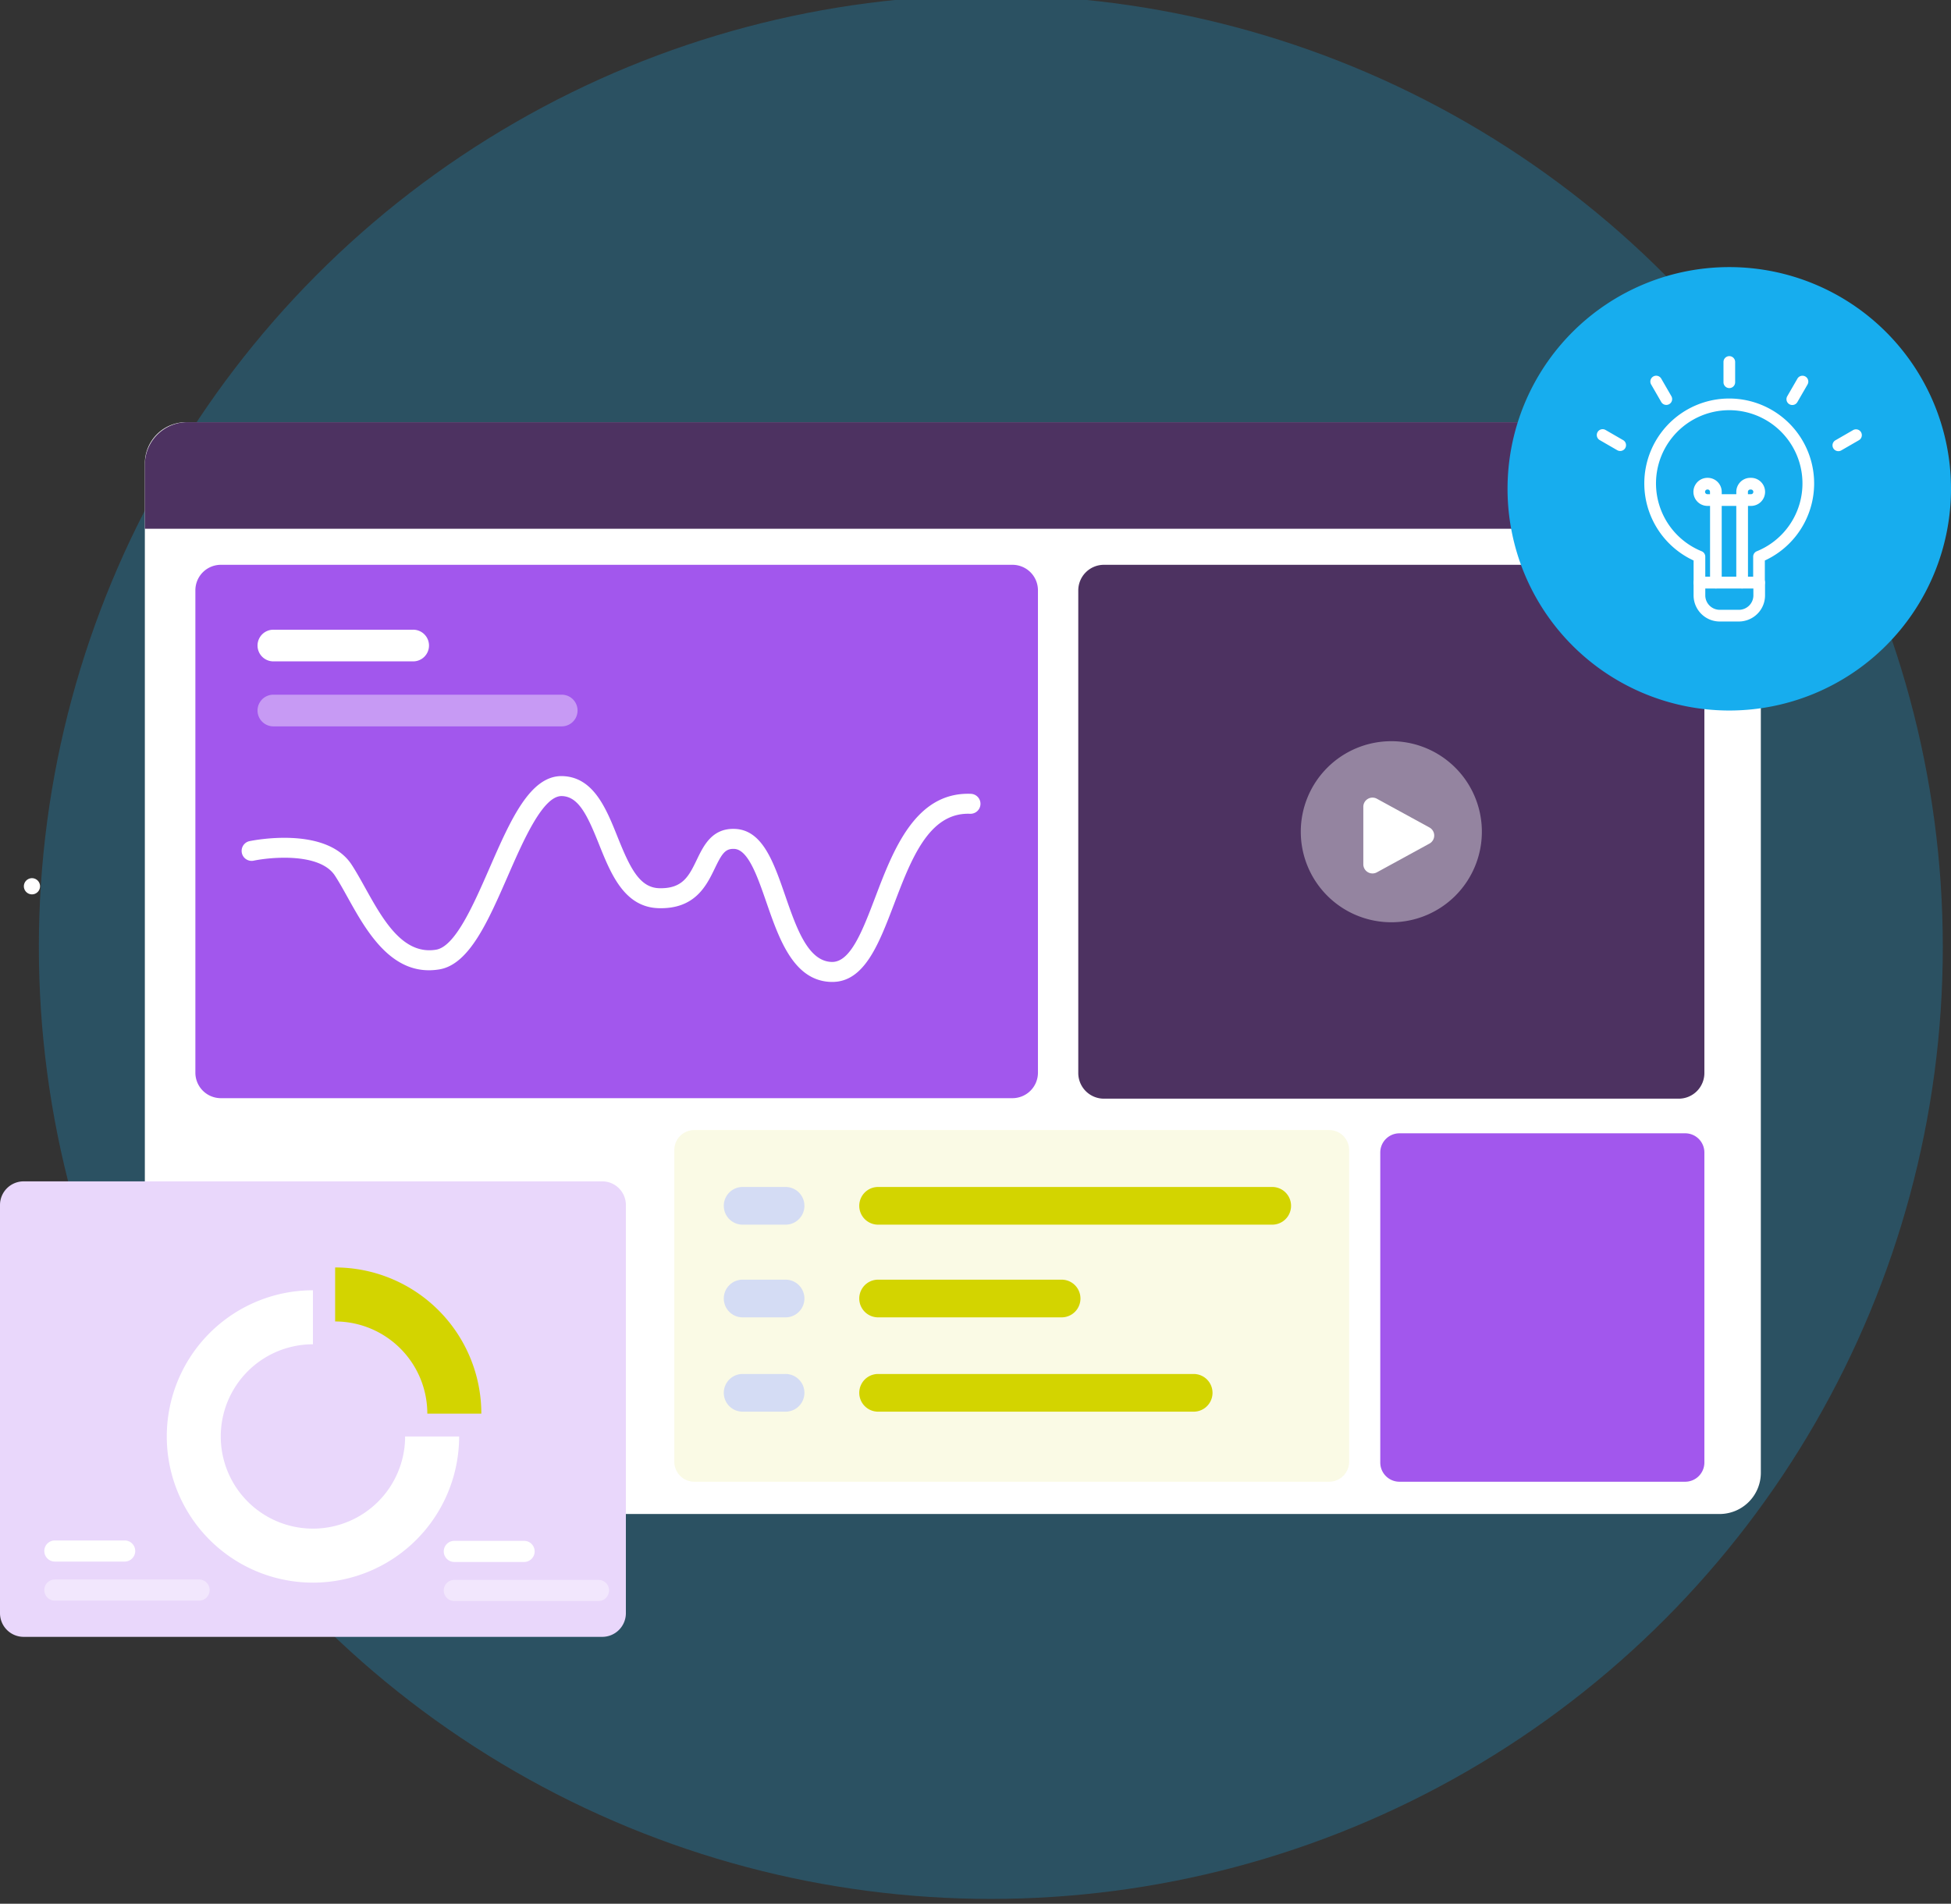 <svg id="Layer_1" data-name="Layer 1" xmlns="http://www.w3.org/2000/svg" width="401.689" height="392" viewBox="0 0 401.689 392">
  <rect x="0" y="0" width="401.689" height="392" fill="#333333" stroke="none"/>
  <circle id="Ellipse_20" data-name="Ellipse 20" cx="204" cy="195" r="196" fill="#17adee" opacity="0.253" style="isolation: isolate"/>
  <path id="Path_2823" data-name="Path 2823" d="M354.045,86.934H38.314a8.493,8.493,0,0,0-8.493,8.492V303.253a8.492,8.492,0,0,0,8.492,8.492H354.045a8.492,8.492,0,0,0,8.492-8.492h0V95.426a8.492,8.492,0,0,0-8.492-8.492Z" fill="#fff"/>
  <path id="Path_2824" data-name="Path 2824" d="M346.962,233.356H288.134a3.951,3.951,0,0,0-3.951,3.951v63.841a3.951,3.951,0,0,0,3.951,3.951h58.828a3.951,3.951,0,0,0,3.951-3.951V237.307A3.951,3.951,0,0,0,346.962,233.356Z" fill="#a257ed"/>
  <path id="Path_2825" data-name="Path 2825" d="M128.659,232.684H43.572a3.346,3.346,0,0,0-3.346,3.346h0v65.724a3.346,3.346,0,0,0,3.346,3.346h85.087a3.346,3.346,0,0,0,3.346-3.346h0V236.032a3.346,3.346,0,0,0-3.344-3.348Z" fill="#fff"/>
  <path id="Path_2826" data-name="Path 2826" d="M273.652,232.684h-130.7a4.116,4.116,0,0,0-4.117,4.115v64.184a4.117,4.117,0,0,0,4.117,4.117h130.7a4.117,4.117,0,0,0,4.117-4.117h0V236.8a4.116,4.116,0,0,0-4.116-4.116Z" fill="#fafae5"/>
  <path id="Path_2827" data-name="Path 2827" d="M345.631,116.298H227.286a5.281,5.281,0,0,0-5.281,5.281h0v99.365a5.282,5.282,0,0,0,5.281,5.281H345.631a5.282,5.282,0,0,0,5.282-5.281V121.578A5.281,5.281,0,0,0,345.631,116.298Z" fill="#4d3261"/>
  <path id="Path_2828" data-name="Path 2828" d="M208.453,116.298H45.474a5.248,5.248,0,0,0-5.248,5.248v99.327a5.248,5.248,0,0,0,5.248,5.248H208.453a5.248,5.248,0,0,0,5.248-5.248V121.545A5.248,5.248,0,0,0,208.453,116.298Z" fill="#a257ed"/>
  <path id="Path_2829" data-name="Path 2829" d="M161.677,252.168h-8.713a3.881,3.881,0,0,1-.126-7.761q.063-.001.126,0h8.713a3.881,3.881,0,0,1,.126,7.761Q161.74,252.169,161.677,252.168Z" fill="#d4dcf4"/>
  <path id="Path_2830" data-name="Path 2830" d="M261.996,252.168h-81.14a3.881,3.881,0,0,1-.126-7.761q.063-.001.126,0h81.141a3.881,3.881,0,0,1,0,7.761Z" fill="#d3d400"/>
  <path id="Path_2831" data-name="Path 2831" d="M161.677,271.254h-8.713a3.881,3.881,0,0,1-.126-7.761q.063-.001.126,0h8.713a3.881,3.881,0,0,1,.126,7.761Q161.74,271.255,161.677,271.254Z" fill="#d4dcf4"/>
  <path id="Path_2832" data-name="Path 2832" d="M218.635,271.254H180.856a3.881,3.881,0,0,1-.126-7.761q.063-.001.126,0h37.779a3.881,3.881,0,0,1,0,7.761Z" fill="#d3d400"/>
  <path id="Path_2833" data-name="Path 2833" d="M161.677,290.674h-8.713a3.881,3.881,0,0,1-.126-7.761q.063-.001.126,0h8.713a3.881,3.881,0,0,1,.126,7.761Q161.74,290.675,161.677,290.674Z" fill="#d4dcf4"/>
  <path id="Path_2834" data-name="Path 2834" d="M245.825,290.674H180.856a3.881,3.881,0,0,1-.126-7.761q.063-.001.126,0h64.969a3.881,3.881,0,0,1,0,7.761Z" fill="#d3d400"/>
  <path id="Path_2835" data-name="Path 2835" d="M171.365,202.188h-.218c-7.746-.2-10.727-8.807-13.356-16.4-1.848-5.339-3.76-10.859-6.612-10.993-1.859-.087-2.539.968-4.006,4.006-1.714,3.548-4.061,8.407-11.56,8.2-7.089-.192-9.857-7.1-12.3-13.2-2.367-5.906-4.176-9.784-7.624-9.885-3.884-.114-7.9,9.069-11.124,16.449-4.1,9.373-7.963,18.227-14.115,19.241-9.731,1.6-15-7.866-18.847-14.78-.911-1.636-1.777-3.2-2.645-4.529-3.1-4.747-13.158-3.826-16.773-3.071a2.056,2.056,0,0,1-.846-4.023c.643-.135,15.8-3.223,21.063,4.848.916,1.4,1.834,3.05,2.794,4.776,3.614,6.494,7.71,13.855,14.586,12.722,3.947-.651,7.7-9.246,11.016-16.83,4.293-9.827,8.347-19.11,15.012-18.912,6.4.188,9.013,6.711,11.319,12.466,2.541,6.341,4.512,10.506,8.6,10.616,4.842.13,6.124-2.523,7.746-5.883,1.409-2.917,3.162-6.547,7.9-6.325,5.633.264,7.9,6.817,10.3,13.755,2.3,6.643,4.678,13.511,9.577,13.637,3.852.1,6.34-6.446,8.977-13.376,3.666-9.636,8.229-21.628,19.587-21.244a2.056,2.056,0,1,1-.067,4.111c-.024,0-.048-.001-.072-.002-8.421-.285-12.073,9.314-15.6,18.6C180.937,194.4,177.974,202.187,171.365,202.188Z" fill="#fff"/>
  <path id="Path_2836" data-name="Path 2836" d="M85.013,136.182H56.342a3.261,3.261,0,0,1-.115-6.521c.038-.001.076-.001.115,0H85.013a3.261,3.261,0,0,1,.114,6.521C85.089,136.183,85.051,136.183,85.013,136.182Z" fill="#fff"/>
  <path id="Path_2837" data-name="Path 2837" d="M115.599,149.563H56.342a3.261,3.261,0,0,1-.115-6.521c.038-.001.076-.001.115,0h59.256a3.261,3.261,0,0,1,.114,6.521c-.038.001-.076.001-.114,0Z" fill="#fff" opacity="0.4" style="isolation: isolate"/>
  <path id="Path_2838" data-name="Path 2838" d="M286.458,189.9a18.641,18.641,0,1,0-18.641-18.641v.001a18.64,18.64,0,0,0,18.64,18.64Z" fill="#fff" opacity="0.4" style="isolation: isolate"/>
  <path id="Path_2839" data-name="Path 2839" d="M280.692,166.127v11.831a1.889,1.889,0,0,0,2.8,1.658l10.815-5.915a1.89,1.89,0,0,0,0-3.316l-10.815-5.915a1.889,1.889,0,0,0-2.8,1.658Z" fill="#fff"/>
  <path id="Path_2840" data-name="Path 2840" d="M38.581,86.934h315.2a8.754,8.754,0,0,1,8.754,8.754v13.189H29.826V95.689A8.756,8.756,0,0,1,38.581,86.934Z" fill="#4d3261"/>
  <path id="Path_2845" data-name="Path 2845" d="M8.246,182.49a1.665,1.665,0,1,1-.488-1.177A1.665,1.665,0,0,1,8.246,182.49Z" fill="#fff"/>
  <path id="Path_2847" data-name="Path 2847" d="M356.037,146.3a45.651,45.651,0,1,0-45.651-45.651v.002A45.651,45.651,0,0,0,356.037,146.3Z" fill="#17adee"/>
  <path id="Path_2848" data-name="Path 2848" d="M356.027,82.059a17.483,17.483,0,0,1,7.336,33.353v4.554a1.2,1.2,0,0,1-1.2,1.2h-12.27a1.2,1.2,0,0,1-1.2-1.2h0v-4.555a17.483,17.483,0,0,1,6.436-33.33C355.425,82.066,355.728,82.059,356.027,82.059Zm4.931,36.705v-4.142a1.2,1.2,0,0,1,.749-1.114,15.078,15.078,0,0,0-5.681-29.046c-.258,0-.519.007-.777.02a15.079,15.079,0,0,0-4.9,29.026,1.2,1.2,0,0,1,.749,1.114v4.141Z" fill="#fff"/>
  <path id="Path_2849" data-name="Path 2849" d="M349.893,118.764h12.309a1.2,1.2,0,0,1,1.2,1.2h0v2.62a5.353,5.353,0,0,1-1.578,3.81,5.423,5.423,0,0,1-3.81,1.578h-3.937a5.388,5.388,0,0,1-5.388-5.388h0v-2.62a1.2,1.2,0,0,1,1.2-1.2Zm11.106,2.4h-9.9v1.418a2.983,2.983,0,0,0,2.982,2.984h3.939a3,3,0,0,0,2.109-.874,2.964,2.964,0,0,0,.874-2.11Z" fill="#fff"/>
  <path id="Path_2850" data-name="Path 2850" d="M358.681,121.169a1.2,1.2,0,0,1-1.2-1.2h0v-15.8h-3v15.8a1.2,1.2,0,1,1-2.4,0v-15.8h-.535a2.889,2.889,0,1,1,0-5.778h.05a2.87,2.87,0,0,1,2.043.846,2.909,2.909,0,0,1,.846,2.043v.484h3v-.484a2.909,2.909,0,0,1,.846-2.043,2.87,2.87,0,0,1,2.043-.846h.147a2.87,2.87,0,0,1,2.043.846,2.889,2.889,0,0,1-2.043,4.932h-.632v15.8a1.2,1.2,0,0,1-1.2,1.2Zm1.2-19.408h.632a.481.481,0,0,0,.185-.037.489.489,0,0,0,.157-.1.476.476,0,0,0,.1-.156.484.484,0,0,0-.447-.671h-.147a.481.481,0,0,0-.342.142.487.487,0,0,0-.142.342Zm-8.345-.969a.481.481,0,0,0-.343.142.487.487,0,0,0-.142.342.471.471,0,0,0,.036.182h0a.485.485,0,0,0,.447.3h.535v-.484a.487.487,0,0,0-.142-.342.481.481,0,0,0-.342-.142Z" fill="#fff"/>
  <path id="Path_2851" data-name="Path 2851" d="M356.047,79.911a1.2,1.2,0,0,1-1.2-1.2h0V74.53a1.2,1.2,0,0,1,2.4,0h0v4.178a1.2,1.2,0,0,1-1.197,1.203Z" fill="#fff"/>
  <path id="Path_2852" data-name="Path 2852" d="M343.076,83.377a1.2,1.2,0,0,1-1.042-.6l-2.089-3.619a1.202,1.202,0,0,1,2.083-1.2h0l2.089,3.619a1.2,1.2,0,0,1-1.04,1.8Z" fill="#fff"/>
  <path id="Path_2853" data-name="Path 2853" d="M333.573,92.863a1.2,1.2,0,0,1-.6-.161l-3.617-2.09a1.202,1.202,0,0,1,1.2-2.083l3.618,2.089a1.2,1.2,0,0,1-.6,2.244Z" fill="#fff"/>
  <path id="Path_2854" data-name="Path 2854" d="M378.502,92.899a1.2,1.2,0,0,1-.6-2.244l3.619-2.089a1.202,1.202,0,1,1,1.2,2.083h0l-3.619,2.089A1.199,1.199,0,0,1,378.502,92.899Z" fill="#fff"/>
  <path id="Path_2855" data-name="Path 2855" d="M369.014,83.396a1.2,1.2,0,0,1-1.04-1.8l2.089-3.619a1.202,1.202,0,1,1,2.083,1.2l-2.089,3.619A1.2,1.2,0,0,1,369.014,83.396Z" fill="#fff"/>
  <g id="Elements13">
    <path id="Path_2856" data-name="Path 2856" d="M123.991,243.251H4.87A4.87,4.87,0,0,0,0,248.121v84.05a4.87,4.87,0,0,0,4.87,4.87H123.991a4.87,4.87,0,0,0,4.87-4.87v-84.05A4.87,4.87,0,0,0,123.991,243.251Z" fill="#e9d7fb"/>
    <path id="Path_2858" data-name="Path 2858" d="M64.448,325.877a30.1,30.1,0,1,1-.018-60.2v11.121a18.979,18.979,0,1,0,18.98,18.98H94.531a30.111,30.111,0,0,1-30.083,30.1Z" fill="#fff"/>
    <path id="Path_2859" data-name="Path 2859" d="M99.101,291.08H87.98A18.979,18.979,0,0,0,69.002,272.1h-.001V260.98a30.1,30.1,0,0,1,30.1,30.1Z" fill="#d3d400"/>
    <path id="Path_2860" data-name="Path 2860" d="M25.668,321.54H11.304a2.175,2.175,0,0,1-.015-4.35H25.668a2.175,2.175,0,0,1,0,4.35Z" fill="#fff"/>
    <path id="Path_2861" data-name="Path 2861" d="M40.988,329.581H11.304a2.175,2.175,0,0,1-.015-4.35H40.988a2.175,2.175,0,0,1,0,4.35Z" fill="#fff" opacity="0.4" style="isolation: isolate"/>
    <path id="Path_2862" data-name="Path 2862" d="M107.905,321.621H93.541a2.175,2.175,0,0,1,0-4.35h14.364a2.175,2.175,0,0,1,0,4.35Z" fill="#fff"/>
    <path id="Path_2863" data-name="Path 2863" d="M123.221,329.662H93.541a2.175,2.175,0,0,1,0-4.35h29.68a2.175,2.175,0,0,1,0,4.35Z" fill="#fff" opacity="0.4" style="isolation: isolate"/>
  </g>
</svg>
